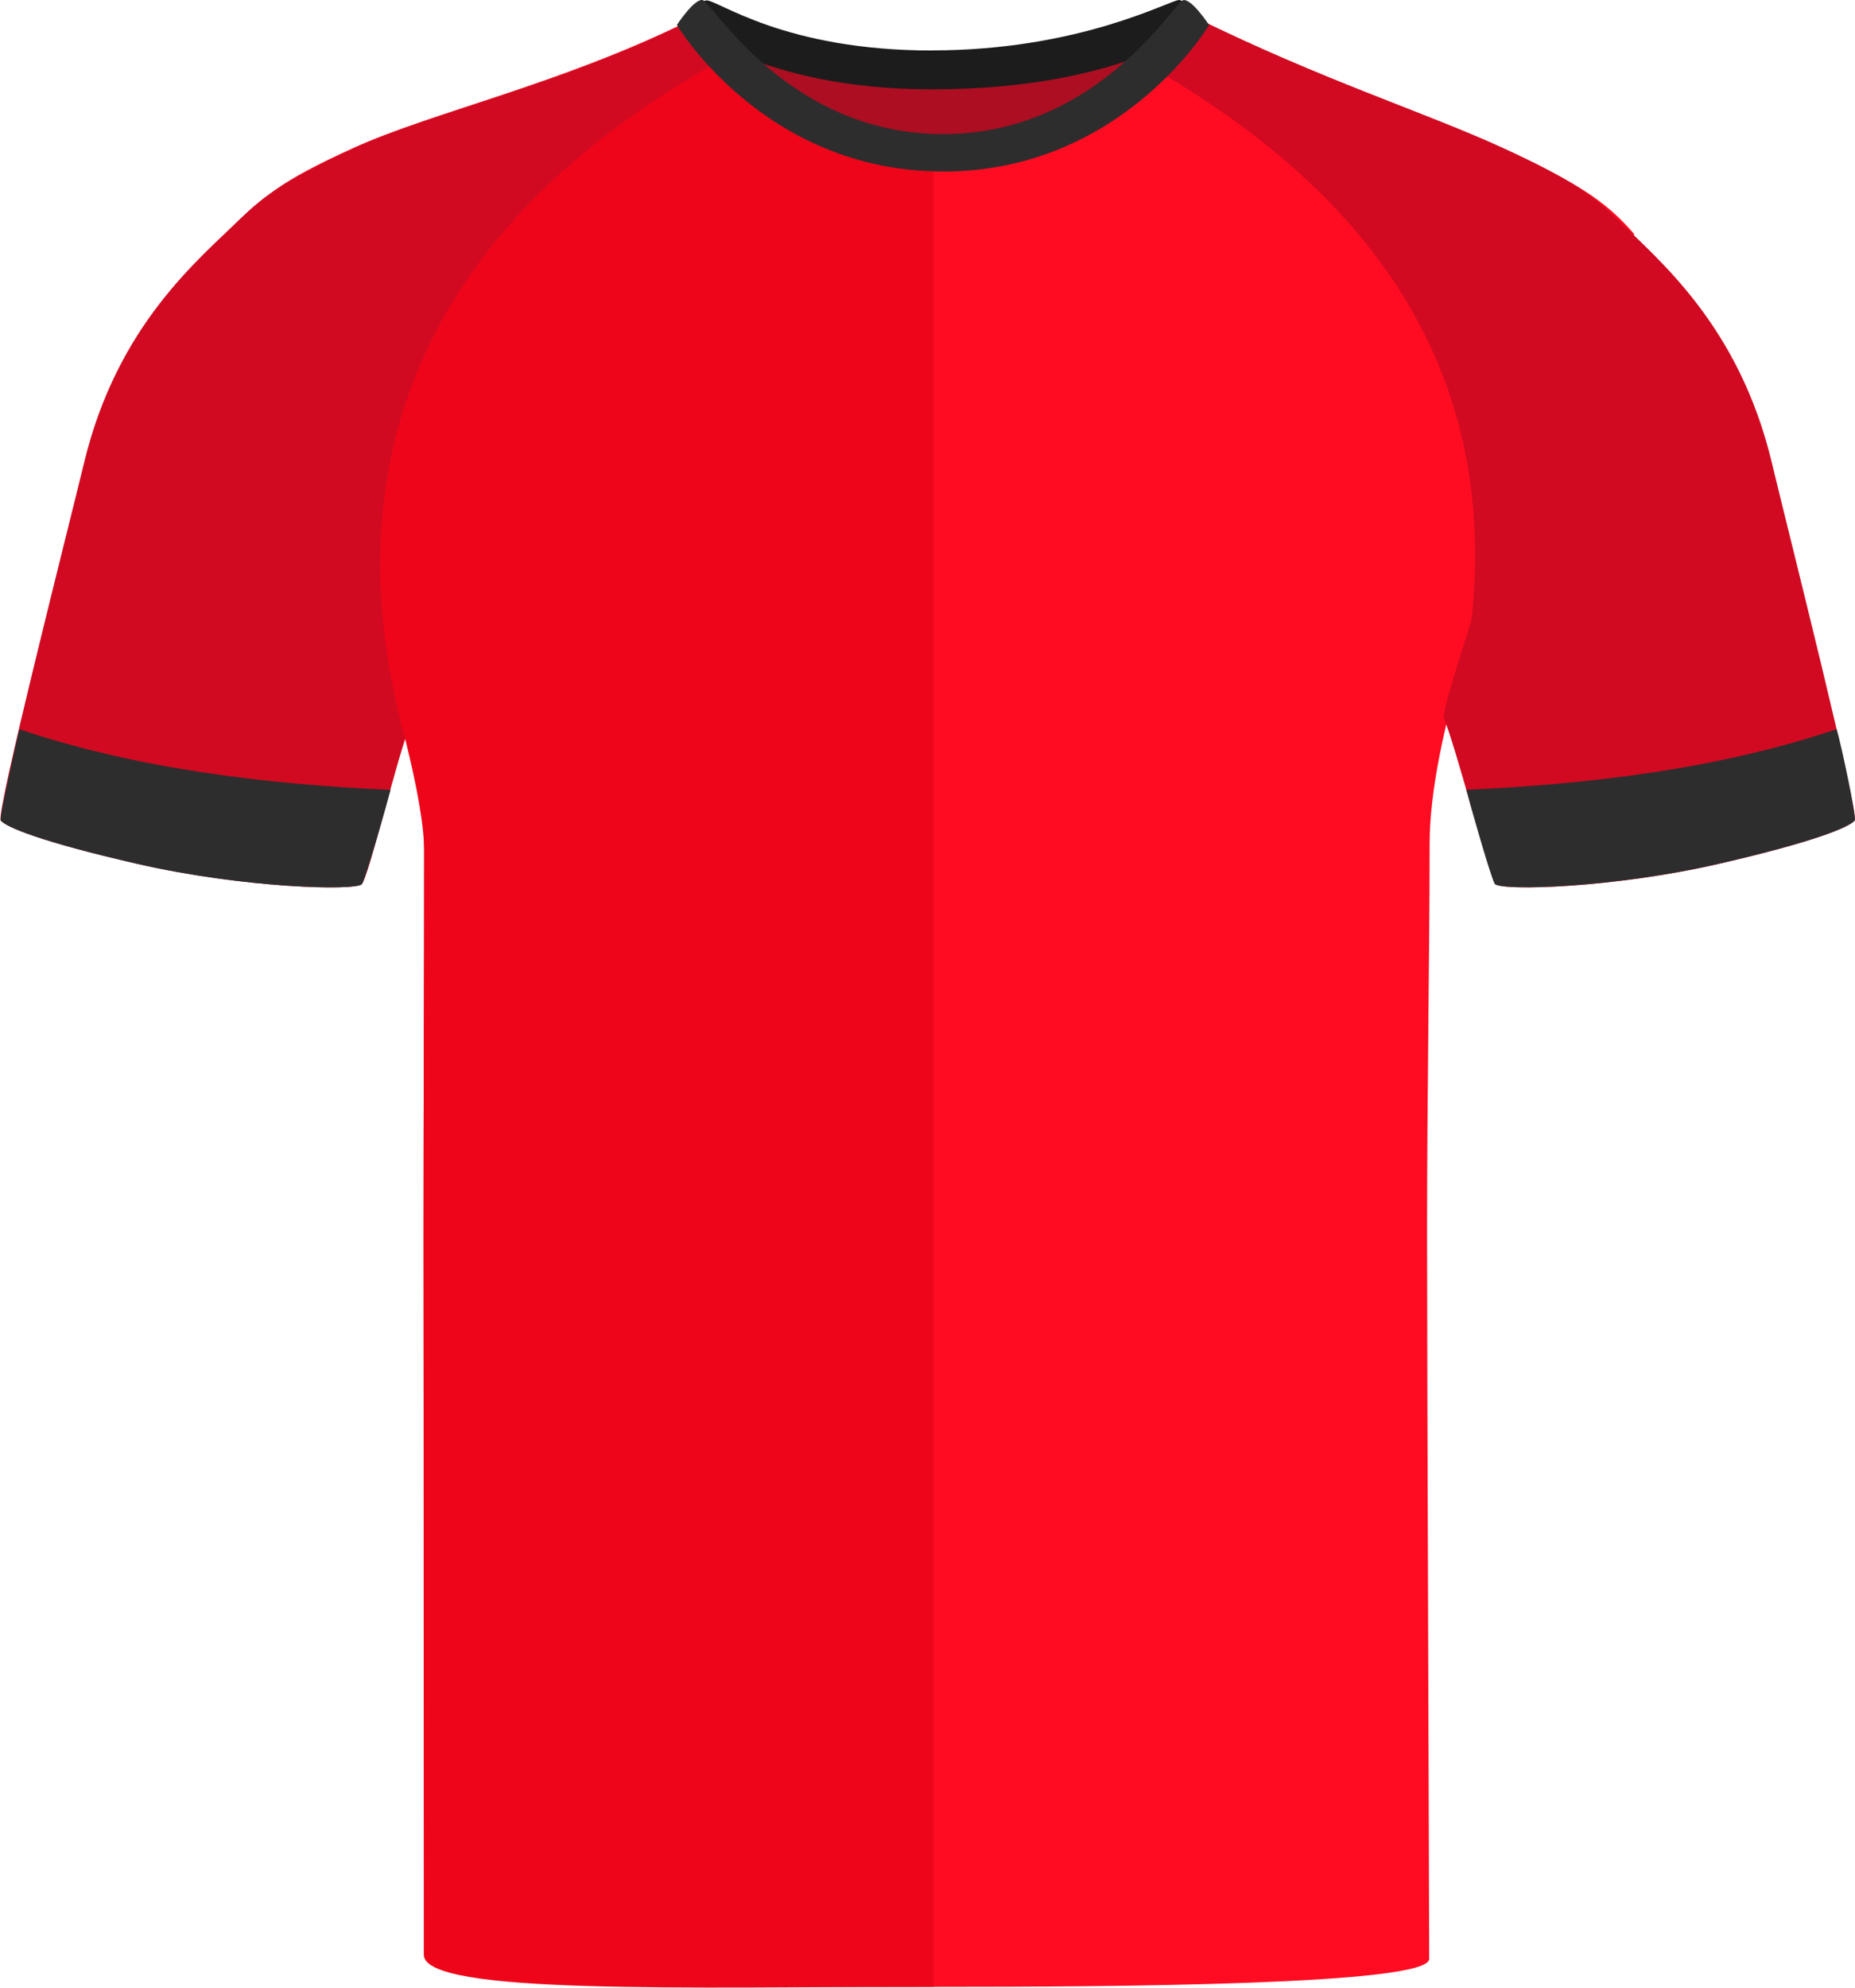 <?xml version="1.0" encoding="UTF-8"?><svg id="uuid-688bad29-d2d9-4819-b193-6317a7a24711" xmlns="http://www.w3.org/2000/svg" viewBox="0 0 200.69 214.94"><defs><style>.uuid-33c2af26-a475-429c-97a9-d6b37cf79b83{fill:#ee051a;}.uuid-68fc5d58-06af-4298-aa1d-12280d033101{fill:#ff0c22;}.uuid-32d4857a-1564-4f60-b370-54e4721081cd{fill:#d10a21;}.uuid-a5f6e7fd-699f-40aa-993a-82fecfa8c773{fill:#ad0e21;}.uuid-d0e8c0f3-0baa-4606-a873-9f90dd063e1b{fill:#1c1c1c;}.uuid-1610739d-1aff-4347-87b4-287a599654e6{fill:#2d2d2d;}</style></defs><g id="uuid-a8059f94-bfea-4399-8d1a-13ee191172d7"><path class="uuid-a5f6e7fd-699f-40aa-993a-82fecfa8c773" d="m81.54,5.26c.57-1.59,9.95,2.68,18.57,2.68s20.93-3.72,22.31-2.15c1.38,1.57-7.89,16.25-21.26,16.25s-20.6-14.01-19.62-16.78"/></g><g id="uuid-a2436cf5-8d84-40fb-bf9a-bfa4db3bcb08"><path class="uuid-68fc5d58-06af-4298-aa1d-12280d033101" d="m74.15,2.44c-13.63,6.68-27.53,9.75-35.83,13.52-8.3,3.77-10.01,5.42-12.76,8.71,0,0,6.02,16.25,10.8,29.33,4.78,13.07,9.53,23.75,9.53,38.08,0,15.21-.07,24.87-.07,41.46s.11,70.49.11,77.37c0,4.11,35.22,3.95,55.08,3.95s53.61-.21,53.61-3.02c0-6.3-.23-64.57-.23-78.65s.28-30.86.28-41.96,6.09-28.43,11.1-39.98c5.25-12.1,7.44-17.01,11.03-25.94-2.81-3.24-6.2-6.16-18.77-10.93-9.44-3.42-18.67-7.41-27.64-11.93-1.76-.75-12.59,14.8-29.3,14.8S75.8,1.62,74.14,2.44"/></g><path class="uuid-32d4857a-1564-4f60-b370-54e4721081cd" d="m78.73,6.13c-2.32-2.32-3.78-4-4.36-3.72-13.63,6.68-27.52,9.75-35.82,13.52-7.74,3.52-9.85,5.13-12.7,7.86,0,0,0,0,0,0-4.41,4.34-13.17,11.39-16.75,26.24C7.33,57.37-.49,88.03.08,88.73c.57.69,4.19,2.26,14.86,4.7h0c11.39,2.6,23.45,2.93,24.2,2.18.75-.75,4.02-14.52,5.2-17.03.18-.37-.73-4.25-2.8-10.69-2.7-25.19,9.13-46.43,37.19-61.75Z"/><path class="uuid-33c2af26-a475-429c-97a9-d6b37cf79b83" d="m101.01,17.21v197.64c-26.64,0-55.16.92-55.16-3.47,0-4.91-.03-61.26-.03-77.85s.07-27.14.07-41.46c0-2.76-.77-6.98-2.01-11.99-.02-.09-.05-.17-.07-.26-.2-.79-.41-1.6-.62-2.43-7.04-29.36,4.01-54.05,35.54-71.26.61.61,1.28,1.27,2.01,1.94,4.52,4.18,11.3,9.14,20.27,9.14Z"/><g id="uuid-e15fbc18-5de5-4a5f-b752-9e160b7f596b"><path class="uuid-d0e8c0f3-0baa-4606-a873-9f90dd063e1b" d="m100.82,5.45C116.87,5.45,126.58,0,127.57,0c.78.04,2.67,2.39,2.67,2.39,0,0-8.28,7.27-29.43,7.27-18.83,0-26.83-7.27-26.83-7.27,0,0,1.77-2.35,2.45-2.35,1.32,0,8.42,5.42,24.38,5.42"/></g><path class="uuid-32d4857a-1564-4f60-b370-54e4721081cd" d="m122.56,6.13c2.3-2.32,6.21-4.52,6.78-4.24,13.53,6.68,24.87,10.27,33.11,14.04,7.68,3.52,9.78,5.13,12.61,7.86,0,0,0,0,0,0,4.38,4.34,13.08,11.39,16.63,26.24,1.76,7.34,9.52,38.01,8.96,38.7-.56.69-4.16,2.26-14.76,4.7h0c-11.31,2.6-23.28,2.93-24.03,2.18-.75-.75-4.49-15.42-5.66-17.93-.18-.37.96-4.24,3.01-10.68,2.68-25.19-8.8-45.54-36.67-60.86Z"/><path class="uuid-1610739d-1aff-4347-87b4-287a599654e6" d="m102.05,18.54s-.02,0-.03,0-.02,0-.03,0c-19.35,0-28.76-15.84-28.76-15.84.04-.07.1-.12.14-.19,0,0,0-.02,0-.02,0,0,.44-.65.99-1.29.02-.02.03-.04.04-.06,0,0,0,0,0,0,.52-.59,1.12-1.15,1.57-1.15.93,0,9.14,14.51,26.05,14.51S127.13,0,128.07,0c.44,0,1.05.56,1.57,1.15,0,0,0,0,0,0,.02.02.03.04.04.06.55.64.99,1.29.99,1.29,0,0,0,.01,0,.02.04.07.1.12.14.19,0,0-9.41,15.84-28.76,15.84Z"/><g id="uuid-669e6801-a22c-4030-97f3-87a1f47b4f6a"><path class="uuid-1610739d-1aff-4347-87b4-287a599654e6" d="m14.9,93.43c-10.65-2.44-14.26-4.01-14.82-4.7-.19-.24,1.62-8.12,2.01-9.87,12.81,4.3,26.66,5.94,40.16,6.56-.25,1.01-2.58,9.28-3.09,10.19-.75.75-12.9.42-24.26-2.18"/></g><g id="uuid-3fa00708-b65c-46a9-8530-66ba01cee5ad"><path class="uuid-1610739d-1aff-4347-87b4-287a599654e6" d="m185.9,93.42c10.61-2.44,14.21-4.01,14.77-4.7.19-.24-1.41-8.01-1.97-9.87-12.77,4.3-26.61,5.94-40.06,6.56.25,1.01,2.58,9.28,3.08,10.19.75.75,12.86.42,24.17-2.18"/></g></svg>